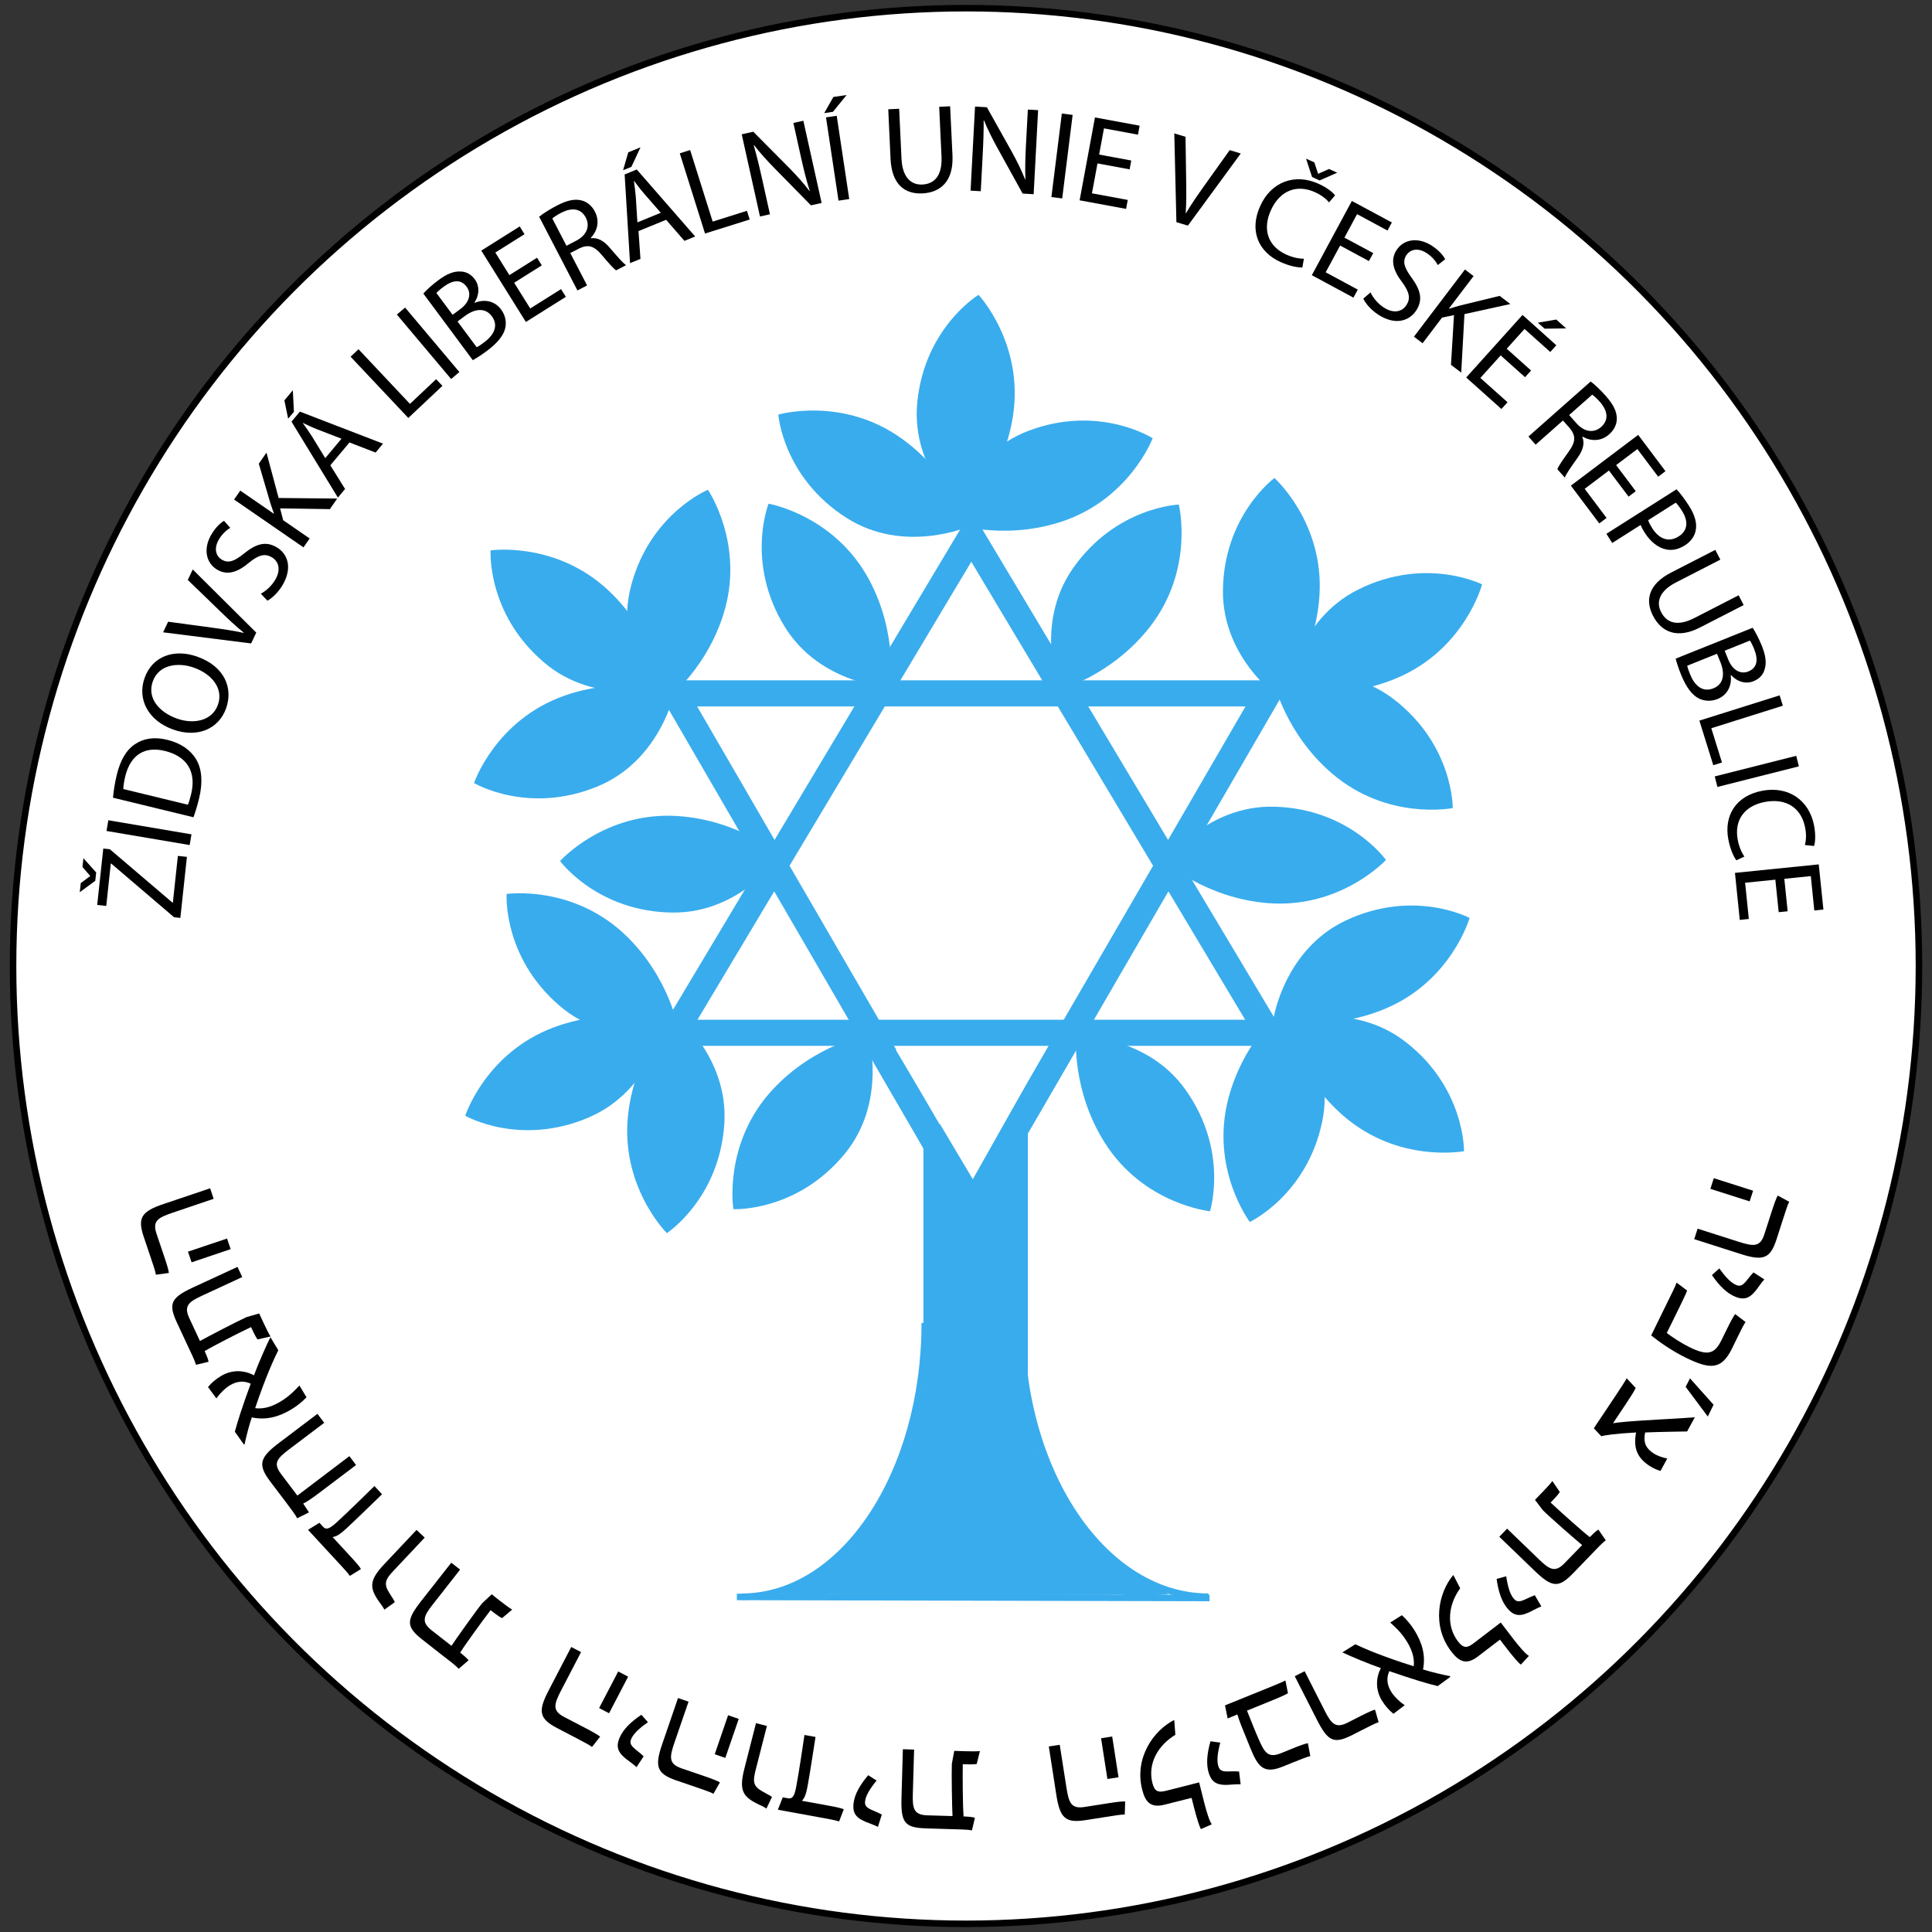<?xml version="1.0" encoding="utf-8"?>
<!-- Generator: Adobe Illustrator 15.1.0, SVG Export Plug-In . SVG Version: 6.00 Build 0)  -->
<!DOCTYPE svg PUBLIC "-//W3C//DTD SVG 1.0//EN" "http://www.w3.org/TR/2001/REC-SVG-20010904/DTD/svg10.dtd">
<svg version="1.0" id="Vrstva_1" xmlns="http://www.w3.org/2000/svg" xmlns:xlink="http://www.w3.org/1999/xlink" x="0px" y="0px"
	 width="74px" height="74px" viewBox="0 0 74 74" enable-background="new 0 0 74 74" xml:space="preserve">
<rect x="0" y="0" width="74" height="74" fill="#333333" stroke="none"/>
<g>
	<path fill="#FFFFFF" d="M73.5,37c0,20.261-16.342,36.687-36.5,36.687S0.5,57.262,0.5,37C0.5,16.738,16.842,0.313,37,0.313
		S73.5,16.738,73.5,37"/>
	<ellipse fill="none" stroke="#000000" stroke-width="0.25" stroke-miterlimit="10" cx="37" cy="37" rx="36.5" ry="36.687"/>
	<path d="M3.649,33.736l-0.594,0.437l0.038-0.348l0.36-0.268v-0.01l-0.295-0.339l0.037-0.337l0.489,0.547L3.649,33.736z
		 M6.667,35.132l-2.408-2.056l-0.015-0.001L4.07,34.699l-0.347-0.037l0.233-2.161l0.252,0.027l2.398,2.045l0.015,0.001l0.192-1.791
		l0.346,0.037l-0.251,2.338L6.667,35.132z"/>
	<rect x="4.079" y="31.685" transform="matrix(-0.986 -0.167 0.167 -0.986 5.995 64.29)" width="3.23" height="0.416"/>
	<path d="M4.328,30.554c0.024-0.255,0.066-0.555,0.145-0.876c0.141-0.581,0.376-0.962,0.698-1.174
		c0.323-0.217,0.727-0.291,1.233-0.168c0.511,0.124,0.891,0.384,1.108,0.747c0.222,0.365,0.262,0.886,0.114,1.495
		c-0.07,0.288-0.142,0.526-0.216,0.725L4.328,30.554z M7.197,30.823c0.043-0.098,0.084-0.246,0.123-0.403
		c0.21-0.865-0.16-1.452-1.005-1.657c-0.739-0.185-1.31,0.119-1.518,0.975c-0.05,0.209-0.07,0.371-0.074,0.484L7.197,30.823z"/>
	<path d="M7.563,25.154c1.046,0.376,1.372,1.207,1.096,1.98c-0.288,0.799-1.11,1.138-2.03,0.808c-0.964-0.347-1.38-1.17-1.089-1.979
		C5.836,25.137,6.663,24.832,7.563,25.154 M6.771,27.521c0.648,0.232,1.355,0.091,1.575-0.524c0.223-0.62-0.224-1.175-0.913-1.422
		c-0.603-0.218-1.347-0.129-1.58,0.521C5.62,26.743,6.104,27.282,6.771,27.521"/>
	<path d="M9.619,24.645l-3.371-0.426l0.192-0.406l1.654,0.224c0.454,0.061,0.859,0.12,1.238,0.204l0.005-0.009
		c-0.3-0.241-0.612-0.536-0.932-0.846l-1.212-1.173l0.19-0.401l2.432,2.418L9.619,24.645z"/>
	<path d="M9.991,22.74c0.192-0.104,0.411-0.291,0.555-0.54c0.214-0.367,0.142-0.695-0.141-0.858
		c-0.261-0.151-0.497-0.088-0.86,0.204c-0.424,0.362-0.823,0.507-1.217,0.279c-0.437-0.251-0.552-0.798-0.239-1.34
		c0.165-0.285,0.351-0.453,0.492-0.537l0.238,0.27c-0.103,0.061-0.294,0.2-0.439,0.452c-0.219,0.381-0.075,0.657,0.117,0.767
		c0.261,0.152,0.487,0.056,0.859-0.243c0.455-0.366,0.822-0.475,1.233-0.237c0.431,0.249,0.622,0.783,0.241,1.441
		c-0.154,0.269-0.403,0.517-0.589,0.609L9.991,22.74z"/>
	<path d="M8.966,19.133l0.237-0.342l1.281,0.884l0.008-0.011c-0.053-0.142-0.1-0.279-0.14-0.405l-0.439-1.498l0.294-0.424
		l0.465,1.737l2.244,0.022l-0.28,0.405l-1.908-0.029l0.118,0.453l1.014,0.7l-0.236,0.341L8.966,19.133z"/>
	<path d="M11.216,14.948l0.042,0.825l-0.221,0.263l-0.145-0.7L11.216,14.948z M12.652,17.822l0.565,0.907l-0.275,0.33l-1.777-2.909
		l0.322-0.384l3.183,1.227l-0.284,0.341l-1-0.387L12.652,17.822z M13.08,16.804l-0.915-0.354c-0.208-0.081-0.386-0.167-0.56-0.25
		L11.6,16.207c0.115,0.16,0.232,0.326,0.343,0.499l0.515,0.841L13.08,16.804z"/>
	<polygon points="13.428,13.662 13.732,13.377 15.702,15.469 16.705,14.524 16.946,14.779 15.639,16.009 	"/>
	<rect x="14.775" y="12.941" transform="matrix(-0.644 -0.765 0.765 -0.644 16.894 34.154)" width="3.228" height="0.414"/>
	<path d="M16.215,11.244c0.122-0.138,0.334-0.333,0.568-0.506c0.333-0.249,0.589-0.35,0.848-0.339
		c0.208,0.001,0.402,0.094,0.554,0.298c0.186,0.25,0.184,0.592-0.013,0.894l0.005,0.008c0.291-0.121,0.729-0.131,1.015,0.254
		c0.166,0.223,0.204,0.458,0.168,0.681c-0.058,0.3-0.291,0.593-0.712,0.908c-0.229,0.171-0.417,0.285-0.539,0.353L16.215,11.244z
		 M17.336,12.058l0.302-0.225c0.352-0.262,0.422-0.6,0.235-0.85c-0.224-0.304-0.542-0.252-0.879-0.002
		c-0.153,0.114-0.234,0.191-0.278,0.243L17.336,12.058z M18.259,13.301c0.074-0.037,0.171-0.104,0.291-0.193
		c0.344-0.256,0.567-0.619,0.288-0.996c-0.264-0.354-0.675-0.276-1.037-0.005l-0.276,0.206L18.259,13.301z"/>
	<polygon points="20.752,10.164 19.693,10.83 20.309,11.815 21.489,11.074 21.674,11.369 20.142,12.332 18.435,9.599 19.906,8.673 
		20.09,8.97 18.971,9.673 19.511,10.538 20.569,9.872 	"/>
	<path d="M20.651,8.301c0.168-0.135,0.425-0.295,0.679-0.427c0.395-0.205,0.687-0.265,0.949-0.196
		c0.21,0.052,0.392,0.206,0.507,0.426c0.196,0.378,0.088,0.752-0.16,1.011l0.007,0.012c0.26-0.038,0.498,0.098,0.719,0.359
		c0.301,0.351,0.512,0.592,0.628,0.671l-0.381,0.198c-0.089-0.055-0.28-0.269-0.546-0.584c-0.29-0.35-0.52-0.42-0.862-0.258
		l-0.348,0.18l0.644,1.24l-0.37,0.191L20.651,8.301z M21.697,9.413l0.378-0.196c0.395-0.205,0.533-0.551,0.364-0.878
		c-0.192-0.37-0.543-0.392-0.935-0.194c-0.179,0.093-0.298,0.176-0.349,0.224L21.697,9.413z"/>
	<path d="M24.533,5.643l-0.35,0.748l-0.318,0.13l0.199-0.686L24.533,5.643z M24.456,8.851l0.075,1.065l-0.399,0.163l-0.207-3.397
		l0.464-0.19l2.237,2.565l-0.41,0.169l-0.702-0.807L24.456,8.851z M25.31,8.15l-0.643-0.739c-0.145-0.167-0.262-0.326-0.378-0.481
		l-0.008,0.004c0.028,0.195,0.053,0.397,0.071,0.601l0.062,0.982L25.31,8.15z"/>
	<polygon points="26.037,5.872 26.434,5.747 27.297,8.488 28.609,8.074 28.715,8.408 27.004,8.944 	"/>
	<path d="M29.109,8.292l-0.7-3.149l0.444-0.097l1.362,1.372c0.314,0.318,0.571,0.609,0.791,0.899l0.009-0.007
		c-0.132-0.412-0.225-0.793-0.335-1.284l-0.292-1.317l0.382-0.084l0.7,3.149l-0.41,0.09l-1.354-1.379
		c-0.298-0.302-0.587-0.616-0.821-0.922L28.871,5.57c0.112,0.392,0.205,0.768,0.321,1.291l0.299,1.346L29.109,8.292z"/>
	<path d="M32.426,3.64l-0.522,0.643l-0.335,0.049l0.352-0.618L32.426,3.64z M32.048,4.435l0.48,3.189l-0.411,0.061l-0.479-3.189
		L32.048,4.435z"/>
	<path d="M34.44,4.166l0.089,1.909c0.034,0.723,0.368,1.013,0.798,0.993C35.804,7.044,36.094,6.713,36.062,6l-0.089-1.909
		l0.419-0.02l0.09,1.881c0.045,0.99-0.456,1.422-1.152,1.456c-0.659,0.031-1.173-0.323-1.22-1.323l-0.088-1.899L34.44,4.166z"/>
	<path d="M37.175,7.302l0.171-3.221L37.8,4.108l0.944,1.687c0.218,0.391,0.385,0.74,0.521,1.078l0.011-0.004
		c-0.017-0.431-0.004-0.824,0.021-1.326l0.072-1.346l0.393,0.021l-0.171,3.221l-0.422-0.025l-0.934-1.691
		c-0.206-0.371-0.4-0.751-0.544-1.109l-0.014,0.004c0.001,0.408-0.01,0.795-0.039,1.33l-0.072,1.376L37.175,7.302z"/>
	<rect x="39.048" y="5.75" transform="matrix(0.124 -0.992 0.992 0.124 29.725 45.571)" width="3.225" height="0.417"/>
	<polygon points="43.267,6.487 42.037,6.259 41.824,7.404 43.195,7.658 43.131,8.001 41.352,7.672 41.94,4.498 43.65,4.814 
		43.587,5.158 42.285,4.917 42.099,5.92 43.33,6.148 	"/>
	<path d="M45.059,8.509L44.978,5.11l0.43,0.129l0.025,1.67c0.007,0.458,0.009,0.87-0.018,1.257l0.009,0.003
		c0.194-0.332,0.439-0.684,0.697-1.047L47.1,5.75l0.424,0.129l-2.025,2.763L45.059,8.509z"/>
	<path d="M49.883,10.245c-0.171,0.007-0.48-0.049-0.838-0.21c-0.827-0.374-1.213-1.179-0.776-2.145
		c0.415-0.922,1.321-1.264,2.23-0.853c0.366,0.165,0.562,0.348,0.638,0.446l-0.232,0.269c-0.111-0.135-0.293-0.28-0.537-0.39
		c-0.688-0.312-1.343-0.077-1.692,0.696c-0.325,0.721-0.121,1.371,0.593,1.694c0.23,0.104,0.487,0.162,0.674,0.156L49.883,10.245z
		 M50.254,6.779l-0.229-0.702l0.318,0.143l0.141,0.432l0.008,0.003l0.413-0.182l0.313,0.142l-0.674,0.296L50.254,6.779z"/>
	<polygon points="52.432,9.999 51.33,9.405 50.777,10.43 52.006,11.093 51.84,11.4 50.246,10.541 51.779,7.697 53.311,8.521 
		53.145,8.831 51.979,8.202 51.495,9.102 52.598,9.695 	"/>
	<path d="M52.493,11.2c0.096,0.198,0.271,0.426,0.514,0.581c0.357,0.231,0.688,0.176,0.865-0.099
		c0.162-0.253,0.111-0.492-0.163-0.868c-0.341-0.442-0.466-0.847-0.221-1.231c0.273-0.423,0.824-0.513,1.352-0.174
		c0.276,0.179,0.437,0.373,0.513,0.519l-0.281,0.224c-0.058-0.106-0.186-0.303-0.432-0.461c-0.369-0.237-0.651-0.106-0.771,0.079
		c-0.163,0.254-0.079,0.486,0.202,0.871c0.344,0.472,0.434,0.844,0.177,1.244c-0.27,0.419-0.813,0.583-1.452,0.171
		c-0.261-0.168-0.496-0.428-0.578-0.618L52.493,11.2z"/>
	<path d="M56.111,10.323l0.33,0.252l-0.942,1.24l0.012,0.009c0.145-0.047,0.282-0.087,0.411-0.122l1.518-0.369l0.409,0.312
		l-1.757,0.386l-0.124,2.241l-0.392-0.298l0.115-1.905l-0.459,0.097l-0.744,0.981l-0.331-0.251L56.111,10.323z"/>
	<path d="M58.412,14.447l-0.933-0.834l-0.778,0.863l1.041,0.931l-0.234,0.259l-1.349-1.207l2.157-2.396l1.295,1.161l-0.232,0.258
		L58.393,12.6l-0.682,0.757l0.933,0.835L58.412,14.447z M59.988,12.578l-0.828,0.011l-0.256-0.23l0.705-0.119L59.988,12.578z"/>
	<path d="M60.926,14.612c0.172,0.129,0.391,0.339,0.58,0.554c0.295,0.333,0.424,0.602,0.421,0.873
		c0.001,0.217-0.104,0.431-0.29,0.595c-0.318,0.283-0.709,0.269-1.02,0.091l-0.011,0.009c0.1,0.244,0.026,0.507-0.173,0.787
		c-0.268,0.376-0.45,0.64-0.498,0.772l-0.285-0.322c0.033-0.099,0.193-0.337,0.434-0.672c0.27-0.367,0.281-0.607,0.041-0.899
		l-0.26-0.294l-1.047,0.926l-0.275-0.312L60.926,14.612z M60.102,15.897l0.283,0.318c0.295,0.334,0.664,0.384,0.94,0.14
		c0.312-0.276,0.248-0.623-0.04-0.956c-0.133-0.15-0.243-0.245-0.301-0.282L60.102,15.897z"/>
	<polygon points="62.378,19.022 61.626,18.022 60.697,18.723 61.535,19.838 61.256,20.048 60.168,18.601 62.746,16.657 
		63.791,18.047 63.512,18.258 62.716,17.2 61.901,17.814 62.653,18.814 	"/>
	<path d="M64.217,18.74c0.135,0.152,0.301,0.359,0.48,0.642c0.221,0.347,0.301,0.651,0.257,0.905
		c-0.034,0.232-0.175,0.446-0.417,0.6c-0.246,0.155-0.486,0.206-0.715,0.158c-0.314-0.059-0.607-0.299-0.826-0.642
		c-0.065-0.104-0.123-0.204-0.154-0.297l-1.09,0.692l-0.223-0.352L64.217,18.74z M63.128,19.924c0.029,0.09,0.083,0.191,0.157,0.309
		c0.268,0.422,0.638,0.55,1.013,0.312c0.359-0.227,0.37-0.592,0.126-0.979c-0.098-0.153-0.184-0.262-0.238-0.313L63.128,19.924z"/>
	<path d="M65.893,21.436l-1.697,0.871c-0.642,0.33-0.769,0.754-0.572,1.137c0.219,0.426,0.639,0.554,1.273,0.228l1.697-0.871
		l0.192,0.375l-1.673,0.858c-0.88,0.452-1.479,0.173-1.799-0.448c-0.301-0.587-0.192-1.201,0.697-1.658l1.689-0.867L65.893,21.436z"
		/>
	<path d="M67.13,24.045c0.104,0.154,0.237,0.409,0.348,0.68c0.155,0.385,0.188,0.661,0.113,0.907
		c-0.053,0.202-0.194,0.366-0.429,0.46c-0.289,0.117-0.621,0.028-0.863-0.24l-0.008,0.003c0.043,0.312-0.059,0.739-0.503,0.918
		c-0.259,0.103-0.495,0.079-0.703-0.012c-0.274-0.132-0.499-0.434-0.697-0.921c-0.107-0.266-0.172-0.477-0.206-0.612L67.13,24.045z
		 M64.622,25.5c0.018,0.08,0.058,0.193,0.113,0.33c0.161,0.4,0.456,0.709,0.893,0.534c0.41-0.164,0.437-0.583,0.267-1.003
		l-0.13-0.32L64.622,25.5z M66.059,24.923l0.141,0.35c0.166,0.408,0.477,0.562,0.764,0.446c0.353-0.141,0.383-0.463,0.226-0.853
		c-0.071-0.177-0.126-0.273-0.165-0.33L66.059,24.923z"/>
	<polygon points="68.164,26.634 68.287,27.03 65.547,27.893 65.955,29.205 65.623,29.309 65.09,27.601 	"/>
	<rect x="65.72" y="29.324" transform="matrix(0.969 -0.245 0.245 0.969 -5.188 17.425)" width="3.22" height="0.416"/>
	<path d="M66.506,32.952c-0.103-0.136-0.234-0.421-0.308-0.806c-0.167-0.89,0.271-1.666,1.311-1.86
		c0.992-0.184,1.79,0.361,1.976,1.341c0.072,0.393,0.035,0.658-0.002,0.776l-0.352-0.036c0.046-0.169,0.063-0.399,0.011-0.662
		c-0.139-0.741-0.706-1.145-1.538-0.99c-0.774,0.145-1.189,0.683-1.045,1.451c0.047,0.249,0.145,0.492,0.256,0.641L66.506,32.952z"
		/>
	<polygon points="68.128,34.939 68,33.694 66.842,33.811 66.984,35.198 66.637,35.234 66.453,33.433 69.662,33.108 69.841,34.837 
		69.492,34.873 69.358,33.557 68.344,33.66 68.471,34.904 	"/>
	<path d="M66.589,47.561c0.583,0.186,0.83,0.207,0.99-0.285l0.287-0.891c0.101-0.309,0.181-0.525,0.226-0.592l0.439,0.238
		c-0.056,0.098-0.139,0.359-0.254,0.717l-0.23,0.717c-0.24,0.744-0.51,0.842-1.371,0.568l-1.783-0.57l0.129-0.402L66.589,47.561z
		 M67.148,45.607l-0.133,0.408l-1.504-0.48l0.132-0.408L67.148,45.607z"/>
	<path d="M65.854,48.582c0.242,0.342,0.449,0.557,0.653,0.639c0.17,0.068,0.265-0.008,0.426-0.215
		c0.086-0.107,0.157-0.197,0.229-0.27l0.416,0.268c-0.055,0.063-0.127,0.15-0.209,0.268c-0.304,0.441-0.525,0.549-0.904,0.395
		c-0.323-0.129-0.621-0.428-0.894-0.828L65.854,48.582z"/>
	<path d="M64.62,49.43c-0.033,0.107-0.173,0.389-0.313,0.68l-0.466,0.947c0.223,0.17,0.582,0.402,0.875,0.545
		c0.664,0.324,0.949,0.281,1.214-0.26l0.224-0.455c0.143-0.291,0.253-0.49,0.309-0.555l0.396,0.305
		c-0.067,0.09-0.187,0.332-0.322,0.609l-0.201,0.412c-0.4,0.816-0.84,0.799-1.766,0.344c-0.53-0.26-1.01-0.598-1.326-0.852
		l0.667-1.363c0.104-0.211,0.267-0.531,0.305-0.66L64.62,49.43z"/>
	<polygon points="65.633,53.805 65.412,54.256 64.564,53.119 64.731,52.795 	"/>
	<path d="M62.651,53.162c-0.052,0.117-0.222,0.383-0.396,0.643l-0.474,0.709c0.213-0.041,0.769-0.088,1.756-0.143
		c0.468-0.025,1.015-0.057,1.379-0.086l-0.296,0.543c-0.406,0.008-1.087,0.016-1.607,0.039c-0.091,0.443,0.075,0.633,0.326,0.803
		c0.14,0.092,0.354,0.164,0.521,0.195l-0.258,0.475c-0.136-0.037-0.289-0.105-0.436-0.203c-0.436-0.291-0.619-0.652-0.5-1.27
		c-0.771,0.043-1.22,0.107-1.332,0.145l-0.287-0.305l0.82-1.227c0.205-0.307,0.382-0.58,0.439-0.688L62.651,53.162z"/>
	<path d="M59.744,57.146c-0.046,0.072-0.092,0.135-0.294,0.346l-0.058,0.059c0.391,0.367,1.219,1.107,1.501,1.324l0.012-0.012
		c0.069-0.072,0.233-0.234,0.317-0.275l0.283,0.41c-0.143,0.1-0.384,0.365-0.617,0.605l-0.628,0.65
		c-0.562,0.582-0.809,0.561-1.489-0.096l-1.344-1.295l0.298-0.311l1.233,1.189c0.395,0.379,0.611,0.504,0.966,0.135L60.6,59.18
		c-0.273-0.225-1.227-1.059-1.502-1.332l-0.305-0.4l0.303-0.313c0.153-0.158,0.286-0.305,0.363-0.408L59.744,57.146z"/>
	<path d="M57.691,60.375c0.063,0.416,0.15,0.699,0.296,0.865c0.12,0.137,0.238,0.113,0.476,0c0.125-0.059,0.229-0.105,0.324-0.139
		l0.25,0.428c-0.074,0.029-0.181,0.076-0.305,0.143c-0.469,0.258-0.715,0.254-0.983-0.053c-0.229-0.264-0.36-0.662-0.425-1.143
		L57.691,60.375z"/>
	<path d="M55.928,60.834c-0.448,0.619-0.553,1.424-0.08,2.041c0.212,0.275,0.361,0.244,0.594,0.066l1.04-0.795l0.483,0.631
		c0.206,0.268,0.464,0.576,0.596,0.648l-0.307,0.332c-0.07-0.035-0.316-0.32-0.564-0.645l-0.238-0.311l-0.844,0.645
		c-0.446,0.342-0.723,0.199-1.022-0.191c-0.755-0.984-0.495-2.248,0.079-2.93L55.928,60.834z"/>
	<path d="M54.172,62.436c0.285,0.457,0.445,0.949,0.333,1.508c0.355,0.111,0.743,0.199,1.039,0.256l0.001,0.033l-0.478,0.348
		c-0.39-0.092-0.981-0.27-1.853-0.572c-0.109,0.244-0.107,0.504,0.08,0.803c0.115,0.176,0.293,0.355,0.509,0.502l-0.432,0.328
		c-0.172-0.141-0.305-0.291-0.435-0.496c-0.24-0.385-0.258-0.848-0.045-1.254c-0.445-0.152-1.193-0.465-1.475-0.602l0.496-0.311
		c0.315,0.154,1.081,0.482,2.236,0.842c0.046-0.381-0.12-0.74-0.316-1.031c-0.172-0.264-0.401-0.484-0.584-0.643l0.447-0.281
		C53.863,62.016,54.039,62.225,54.172,62.436"/>
	<path d="M50.747,65.539c0.248,0.486,0.412,0.676,0.873,0.441l0.486-0.248c0.29-0.146,0.481-0.232,0.56-0.248l0.139,0.48
		c-0.107,0.031-0.357,0.158-0.691,0.328l-0.305,0.156c-0.716,0.363-0.94,0.262-1.37-0.582l-0.847-1.664l0.379-0.191L50.747,65.539z"
		/>
	<path d="M49.332,64.855c-0.143,0.088-0.51,0.236-0.795,0.352l-0.775,0.314c0.141,0.348,0.332,0.838,0.449,1.094
		c0.232,0.543,0.378,0.729,0.862,0.533l0.444-0.18c0.295-0.121,0.494-0.188,0.578-0.199l0.093,0.494
		c-0.11,0.02-0.335,0.111-0.661,0.242l-0.402,0.162c-0.729,0.297-0.948-0.008-1.232-0.709l-0.343-0.846
		c-0.043-0.105-0.131-0.352-0.156-0.445l-0.372,0.154L46.92,65.32l1.663-0.674c0.22-0.09,0.54-0.219,0.651-0.281L49.332,64.855z"/>
	<path d="M46.738,66.748c-0.106,0.406-0.139,0.701-0.07,0.912c0.057,0.174,0.174,0.199,0.438,0.189
		c0.137-0.004,0.252-0.006,0.353,0.004l0.06,0.49c-0.081-0.004-0.195,0-0.337,0.01c-0.533,0.051-0.757-0.051-0.883-0.441
		c-0.107-0.33-0.068-0.75,0.065-1.217L46.738,66.748z"/>
	<path d="M45.019,66.447c-0.655,0.395-1.07,1.092-0.879,1.848c0.086,0.338,0.235,0.367,0.519,0.297l1.271-0.322l0.193,0.771
		c0.083,0.328,0.2,0.715,0.292,0.834L46,70.059c-0.049-0.061-0.162-0.42-0.263-0.816l-0.097-0.381l-1.03,0.26
		c-0.544,0.139-0.741-0.102-0.863-0.58c-0.305-1.205,0.433-2.264,1.229-2.664L45.019,66.447z"/>
	<path d="M40.845,68.455c0.093,0.605,0.186,0.836,0.696,0.756l0.926-0.145c0.32-0.051,0.551-0.076,0.63-0.064L43.08,69.5
		c-0.112-0.004-0.384,0.039-0.754,0.098l-0.746,0.117c-0.772,0.121-0.981-0.076-1.121-0.971l-0.287-1.85l0.418-0.064L40.845,68.455z
		 M42.842,68.074l-0.426,0.066l-0.242-1.561l0.426-0.066L42.842,68.074z"/>
	<path d="M37.412,67.563c-0.083,0.014-0.162,0.021-0.454,0.012l-0.082-0.002c-0.009,0.535,0.002,1.646,0.03,2h0.017
		c0.099,0.004,0.33,0.018,0.418,0.053l-0.113,0.482c-0.17-0.037-0.528-0.039-0.864-0.049l-0.904-0.029
		c-0.81-0.025-0.958-0.223-0.931-1.166l0.053-1.865l0.43,0.014l-0.049,1.711c-0.016,0.545,0.038,0.791,0.551,0.807l0.969,0.029
		c-0.018-0.354-0.041-1.619-0.025-2.004l0.092-0.494l0.436,0.014c0.221,0.006,0.418,0.008,0.546-0.006L37.412,67.563z"/>
	<path d="M33.575,68.199c-0.265,0.326-0.416,0.58-0.441,0.799c-0.02,0.182,0.077,0.254,0.321,0.355
		c0.126,0.053,0.232,0.1,0.321,0.148l-0.149,0.471c-0.073-0.035-0.179-0.082-0.312-0.131c-0.507-0.176-0.669-0.361-0.622-0.768
		c0.038-0.346,0.247-0.709,0.561-1.078L33.575,68.199z"/>
	<path d="M32.319,69.299l-0.18,0.467c-0.105-0.041-0.381-0.092-0.75-0.158l-1.595-0.291l0.187-0.475l0.206,0.037
		c0.163,0.029,0.244-0.074,0.314-0.465c0.119-0.65,0.232-1.426,0.312-1.961l0.423,0.076c-0.059,0.355-0.191,1.271-0.3,1.863
		c-0.067,0.375-0.133,0.492-0.222,0.582l1.009,0.184C32.043,69.215,32.247,69.264,32.319,69.299"/>
	<path d="M28.946,67.783c-0.118,0.459-0.106,0.639,0.283,0.848c0.176,0.096,0.272,0.145,0.338,0.195l-0.211,0.447
		c-0.063-0.045-0.162-0.1-0.346-0.182c-0.565-0.281-0.708-0.529-0.5-1.342l0.446-1.748l0.418,0.107L28.946,67.783z"/>
	<path d="M25.837,66.734c-0.2,0.578-0.226,0.826,0.263,0.996l0.887,0.303c0.307,0.107,0.523,0.191,0.587,0.238l-0.247,0.434
		c-0.097-0.057-0.358-0.146-0.712-0.268L25.9,68.193c-0.74-0.256-0.833-0.527-0.538-1.383l0.608-1.771l0.403,0.139L25.837,66.734z
		 M27.781,67.332l-0.405-0.141l0.512-1.494l0.407,0.141L27.781,67.332z"/>
	<path d="M24.818,65.965c-0.344,0.24-0.559,0.443-0.644,0.648c-0.07,0.168,0.004,0.264,0.21,0.428
		c0.108,0.086,0.197,0.158,0.269,0.23l-0.272,0.414c-0.061-0.055-0.149-0.129-0.265-0.213c-0.439-0.307-0.543-0.529-0.387-0.906
		c0.133-0.322,0.433-0.615,0.837-0.887L24.818,65.965z"/>
	<path d="M21.496,64.74c-0.283,0.543-0.346,0.785,0.112,1.023l0.832,0.434c0.287,0.15,0.487,0.266,0.546,0.322l-0.311,0.393
		c-0.086-0.07-0.332-0.199-0.663-0.371l-0.669-0.35c-0.695-0.361-0.745-0.645-0.327-1.447l0.864-1.66l0.376,0.195L21.496,64.74z
		 M23.329,65.621l-0.381-0.199l0.73-1.4l0.381,0.197L23.329,65.621z"/>
	<path d="M19.229,61.979c-0.075-0.039-0.143-0.078-0.373-0.256l-0.064-0.051c-0.327,0.424-0.978,1.324-1.165,1.625l0.012,0.012
		c0.078,0.061,0.257,0.207,0.307,0.287l-0.379,0.322c-0.114-0.133-0.402-0.344-0.668-0.551l-0.71-0.557
		c-0.637-0.496-0.64-0.744-0.057-1.486l1.153-1.469l0.338,0.264l-1.056,1.348c-0.338,0.43-0.441,0.658-0.038,0.975l0.763,0.596
		c0.198-0.295,0.931-1.328,1.173-1.627l0.368-0.346l0.342,0.27c0.175,0.135,0.332,0.252,0.444,0.316L19.229,61.979z"/>
	<path d="M15.083,60.152c-0.326,0.344-0.402,0.508-0.16,0.879c0.105,0.168,0.166,0.256,0.2,0.334l-0.401,0.289
		c-0.034-0.07-0.095-0.166-0.217-0.326c-0.359-0.52-0.363-0.805,0.212-1.416l1.237-1.313l0.313,0.295L15.083,60.152z"/>
	<path d="M13.825,60.098L13.4,60.361c-0.059-0.096-0.249-0.301-0.504-0.576l-1.098-1.189l0.437-0.27l0.142,0.156
		c0.113,0.121,0.239,0.086,0.531-0.184c0.488-0.449,1.046-1,1.434-1.379l0.291,0.314c-0.26,0.248-0.921,0.9-1.364,1.309
		c-0.28,0.258-0.404,0.313-0.53,0.33l0.695,0.754C13.655,59.865,13.789,60.025,13.825,60.098"/>
	<path d="M12.252,57.162c-0.294,0.225-0.534,0.383-0.639,0.428c0.056,0.084,0.203,0.305,0.222,0.338l-0.454,0.227
		c-0.046-0.109-0.213-0.33-0.439-0.629l-0.601-0.795c-0.485-0.643-0.38-0.916,0.352-1.469l1.466-1.109l0.259,0.344l-1.339,1.012
		c-0.484,0.367-0.622,0.541-0.307,0.959l0.618,0.816l1.992-1.51l0.256,0.34L12.252,57.162z"/>
	<path d="M11.161,53.982c-0.464,0.279-0.961,0.428-1.517,0.307c-0.118,0.352-0.213,0.738-0.276,1.031H9.336l-0.341-0.482
		c0.102-0.387,0.291-0.975,0.608-1.84c-0.24-0.111-0.501-0.115-0.804,0.066c-0.177,0.111-0.361,0.287-0.512,0.498l-0.319-0.436
		c0.142-0.17,0.297-0.301,0.505-0.426c0.388-0.232,0.853-0.24,1.255-0.021c0.16-0.441,0.488-1.184,0.63-1.461l0.301,0.5
		c-0.16,0.314-0.503,1.072-0.886,2.217c0.381,0.055,0.743-0.105,1.04-0.295c0.267-0.168,0.492-0.393,0.655-0.572l0.272,0.451
		C11.586,53.684,11.374,53.855,11.161,53.982"/>
	<path d="M9.866,51.303c-0.049-0.068-0.093-0.133-0.215-0.398L9.615,50.83c-0.483,0.229-1.472,0.736-1.776,0.92l0.006,0.014
		c0.042,0.09,0.135,0.303,0.142,0.396l-0.482,0.115c-0.042-0.168-0.204-0.49-0.346-0.795l-0.381-0.818
		c-0.342-0.734-0.231-0.957,0.624-1.354l1.694-0.783l0.182,0.389l-1.554,0.721c-0.496,0.229-0.69,0.387-0.475,0.85l0.41,0.879
		c0.31-0.172,1.432-0.758,1.784-0.916l0.484-0.139l0.184,0.395c0.093,0.199,0.182,0.377,0.25,0.486L9.866,51.303z"/>
	<path d="M6.625,46.445c-0.582,0.195-0.794,0.324-0.629,0.814l0.3,0.887c0.105,0.309,0.168,0.531,0.172,0.611l-0.496,0.068
		c-0.014-0.111-0.102-0.373-0.223-0.729l-0.241-0.715c-0.251-0.74-0.092-0.98,0.766-1.268l1.774-0.598l0.136,0.402L6.625,46.445z
		 M7.338,48.35L7.2,47.941l1.496-0.502l0.139,0.406L7.338,48.35z"/>
	<path fill="#39ACED" d="M28.09,46.314c0,0-0.406-2.523,1.507-4.584c1.617-1.742,3.657-2.104,3.657-2.104s0.753,2.575-0.911,4.583
		C30.502,46.434,28.09,46.314,28.09,46.314"/>
	<path fill="#39ACED" d="M17.82,42.736c0,0,0.785-2.431,3.425-3.398c2.232-0.818,4.214-0.212,4.214-0.212s-0.5,2.635-2.893,3.668
		C19.915,43.939,17.82,42.736,17.82,42.736"/>
	<path fill="#39ACED" d="M25.542,47.232c0,0-1.812-1.801-1.479-4.592c0.282-2.361,1.721-3.853,1.721-3.853s2.122,1.638,1.96,4.242
		C27.563,45.91,25.542,47.232,25.542,47.232"/>
	<path fill="#39ACED" d="M19.405,34.241c0,0,2.527-0.365,4.558,1.581c1.715,1.644,2.043,3.69,2.043,3.69s-2.586,0.713-4.568-0.984
		C19.245,36.651,19.405,34.241,19.405,34.241"/>
	<path fill="#39ACED" d="M18.792,21.08c0,0,2.528-0.366,4.558,1.578c1.718,1.643,2.046,3.689,2.046,3.689s-2.585,0.714-4.567-0.981
		C18.634,23.49,18.792,21.08,18.792,21.08"/>
	<path fill="#39ACED" d="M18.156,29.992c0,0,0.818-2.419,3.472-3.349c2.242-0.787,4.215-0.153,4.215-0.153s-0.534,2.627-2.944,3.627
		C20.233,31.225,18.156,29.992,18.156,29.992"/>
	<path fill="#39ACED" d="M27.115,18.76c0,0,1.441,2.109,0.588,4.788c-0.719,2.265-2.413,3.461-2.413,3.461s-1.777-2.008-1.128-4.535
		C24.881,19.678,27.115,18.76,27.115,18.76"/>
	<path fill="#39ACED" d="M56.075,44.092c0,0-2.508,0.484-4.628-1.361c-1.794-1.56-2.22-3.588-2.22-3.588s2.55-0.834,4.611,0.765
		C56.119,41.676,56.075,44.092,56.075,44.092"/>
	<path fill="#39ACED" d="M56.289,35.159c0,0-0.702,2.457-3.31,3.51c-2.203,0.891-4.204,0.353-4.204,0.353s0.409-2.651,2.77-3.764
		C54.156,34.026,56.289,35.159,56.289,35.159"/>
	<path fill="#39ACED" d="M47.87,46.803c0,0-1.539-2.039-0.814-4.756c0.613-2.296,2.247-3.57,2.247-3.57s1.871,1.921,1.342,4.476
		C50.059,45.779,47.87,46.803,47.87,46.803"/>
	<path fill="#39ACED" d="M56.768,22.383c0,0-0.653,2.468-3.237,3.577c-2.185,0.937-4.196,0.439-4.196,0.439s0.357-2.659,2.691-3.82
		C54.61,21.294,56.768,22.383,56.768,22.383"/>
	<path fill="#39ACED" d="M48.814,18.309c0,0,1.906,1.7,1.724,4.506c-0.154,2.371-1.511,3.939-1.511,3.939s-2.207-1.52-2.186-4.13
		C46.868,19.737,48.814,18.309,48.814,18.309"/>
	<path fill="#39ACED" d="M55.644,30.951c0,0-2.506,0.5-4.636-1.334c-1.804-1.549-2.241-3.575-2.241-3.575s2.544-0.849,4.614,0.738
		C55.673,28.536,55.644,30.951,55.644,30.951"/>
	<path fill="#39ACED" d="M37.479,11.293c0,0,1.749,1.861,1.32,4.64c-0.363,2.349-1.852,3.791-1.852,3.791s-2.066-1.71-1.814-4.306
		C35.413,12.545,37.479,11.293,37.479,11.293"/>
	<path fill="#39ACED" d="M29.811,15.88c0,0,2.452-0.717,4.734,0.924c1.931,1.388,2.542,3.368,2.542,3.368s-2.46,1.067-4.661-0.334
		C29.99,18.289,29.811,15.88,29.811,15.88"/>
	<path fill="#39ACED" d="M44.15,16.786c0,0-0.902,2.389-3.587,3.226c-2.27,0.708-4.218,0.005-4.218,0.005s0.626-2.607,3.067-3.523
		C42.116,15.48,44.15,16.786,44.15,16.786"/>
	<path fill="#39ACED" d="M21.452,32.979c0,0,1.701-1.906,4.506-1.723c2.372,0.157,3.939,1.511,3.939,1.511s-1.523,2.209-4.13,2.186
		C22.88,34.927,21.452,32.979,21.452,32.979"/>
	<path fill="#39ACED" d="M45.151,19.327c0,0,0.616,2.479-1.116,4.695c-1.465,1.871-3.468,2.403-3.468,2.403
		s-0.967-2.501,0.521-4.644C42.738,19.411,45.151,19.327,45.151,19.327"/>
	<path fill="#39ACED" d="M29.438,19.293c0,0,2.517,0.432,3.85,2.909c1.125,2.093,0.806,4.14,0.806,4.14s-2.679-0.119-4.042-2.344
		C28.543,21.537,29.438,19.293,29.438,19.293"/>
	<path fill="#39ACED" d="M53.085,32.938c0,0-1.73,1.879-4.532,1.653c-2.37-0.192-3.916-1.573-3.916-1.573s1.556-2.184,4.164-2.12
		C51.688,30.969,53.085,32.938,53.085,32.938"/>
	<path fill="#39ACED" d="M46.344,46.393c0,0-2.541-0.258-4.039-2.639c-1.266-2.01-1.089-4.076-1.089-4.076s2.682-0.063,4.193,2.062
		C47.082,44.094,46.344,46.393,46.344,46.393"/>
	<polygon fill="none" stroke="#39ACED" stroke-miterlimit="10" points="37.203,20.542 42.889,30.05 48.574,39.558 37.203,39.558 
		25.833,39.558 31.518,30.05 	"/>
	<polygon fill="none" stroke="#39ACED" stroke-miterlimit="10" points="37.203,46.156 31.518,36.357 25.833,26.558 37.203,26.558 
		48.574,26.558 42.889,36.357 	"/>
	<line fill="#39ACED" x1="28.411" y1="61.18" x2="46.328" y2="61.137"/>
	<path fill="#39ACED" d="M36.969,49.127c0,0,1.682,4.027,2.743,6.215c1.066,2.203,3.727,5.74,3.727,5.74l-6.137,0.01l-5.808-0.033
		c0,0,2.218-3.533,3.406-5.918C35.892,53.15,36.969,49.127,36.969,49.127"/>
	<path fill="none" stroke="#39ACED" stroke-width="0.25" stroke-miterlimit="10" d="M39.111,50.672
		c0,5.797,3.211,10.486,7.176,10.486"/>
	<path fill="none" stroke="#39ACED" stroke-width="0.25" stroke-miterlimit="10" d="M35.421,50.672
		c0,5.797-3.134,10.486-7.009,10.486"/>
	<polygon fill="#39ACED" points="29.839,61.107 32.619,59.277 31.685,61.068 	"/>
	<polygon fill="#39ACED" points="42.139,59.396 44.752,61.07 43.114,61.158 	"/>
	<polygon fill="#39ACED" points="35.421,52.736 34.84,55.299 35.4,54.504 	"/>
	<polygon fill="#39ACED" points="39.152,53.139 39.836,55.584 39.091,54.439 	"/>
	
		<line fill="none" stroke="#39ACED" stroke-width="0.25" stroke-linecap="square" stroke-miterlimit="10" x1="28.348" y1="61.166" x2="46.204" y2="61.207"/>
	<rect x="35.369" y="43.059" fill="#39ACED" width="4" height="13"/>
	<polygon fill="#FFFFFF" points="34.31,40.209 37.261,45.168 40.064,40.188 	"/>
</g>
</svg>
